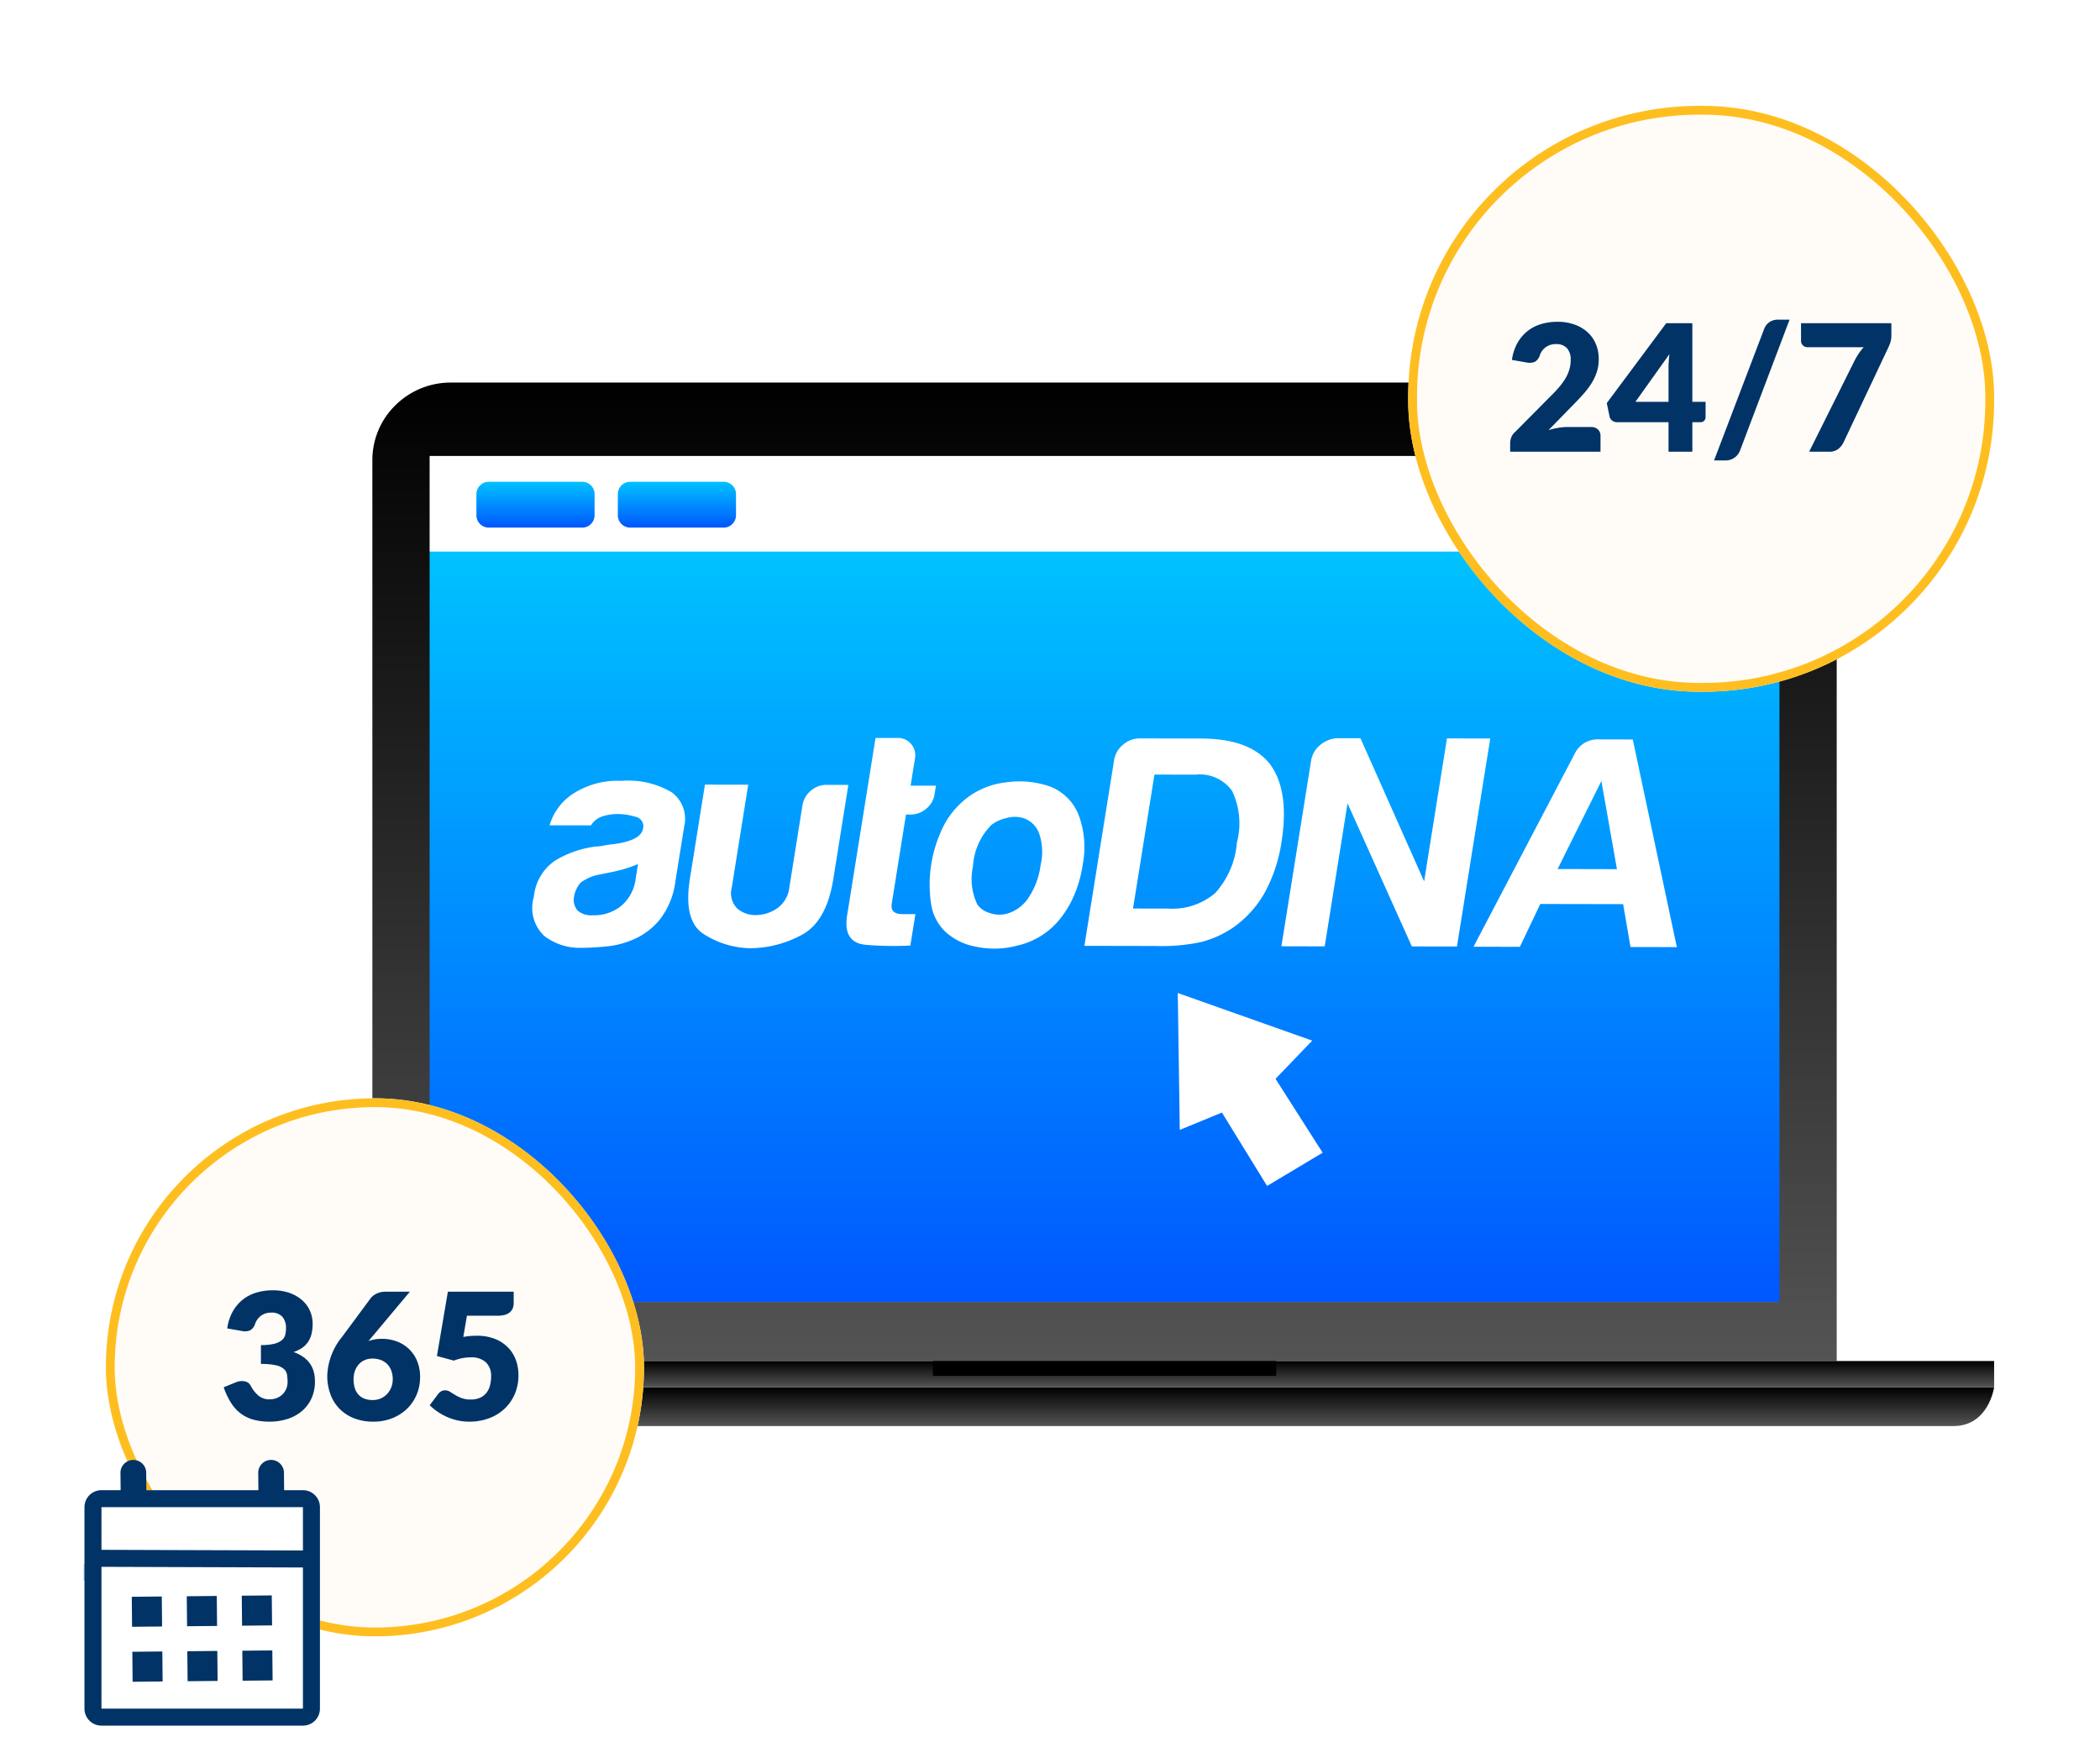 <svg xmlns="http://www.w3.org/2000/svg" xmlns:xlink="http://www.w3.org/1999/xlink" width="476.079" height="395" viewBox="0 0 476.079 395">
  <defs>
    <linearGradient id="linear-gradient" x1="0.5" x2="0.5" y2="1" gradientUnits="objectBoundingBox">
      <stop offset="0" stop-color="#00c2ff"/>
      <stop offset="1" stop-color="#0057ff"/>
    </linearGradient>
    <filter id="Rectangle_14384" x="89.475" y="117.564" width="322.981" height="185.241" filterUnits="userSpaceOnUse">
      <feOffset input="SourceAlpha"/>
      <feGaussianBlur stdDeviation="2.5" result="blur"/>
      <feFlood flood-opacity="0.161"/>
      <feComposite operator="in" in2="blur"/>
      <feComposite in="SourceGraphic"/>
    </filter>
    <linearGradient id="linear-gradient-2" x1="0.5" x2="0.5" y2="1" gradientUnits="objectBoundingBox">
      <stop offset="0"/>
      <stop offset="1" stop-color="#545454"/>
    </linearGradient>
    <filter id="Subtraction_263" x="69.42" y="71.739" width="361.975" height="251.835" filterUnits="userSpaceOnUse">
      <feOffset input="SourceAlpha"/>
      <feGaussianBlur stdDeviation="5" result="blur-2"/>
      <feFlood flood-opacity="0.161"/>
      <feComposite operator="in" in2="blur-2"/>
      <feComposite in="SourceGraphic"/>
    </filter>
    <filter id="Path_53688" x="33.726" y="299.524" width="433.354" height="38.8" filterUnits="userSpaceOnUse">
      <feOffset input="SourceAlpha"/>
      <feGaussianBlur stdDeviation="5" result="blur-3"/>
      <feFlood flood-opacity="0.161"/>
      <feComposite operator="in" in2="blur-3"/>
      <feComposite in="SourceGraphic"/>
    </filter>
    <filter id="Path_53689" x="33.726" y="293.576" width="433.352" height="35.948" filterUnits="userSpaceOnUse">
      <feOffset input="SourceAlpha"/>
      <feGaussianBlur stdDeviation="5" result="blur-4"/>
      <feFlood flood-opacity="0.161"/>
      <feComposite operator="in" in2="blur-4"/>
      <feComposite in="SourceGraphic"/>
    </filter>
    <filter id="Rectangle_14385" x="93.006" y="94.226" width="56.787" height="40.391" filterUnits="userSpaceOnUse">
      <feOffset input="SourceAlpha"/>
      <feGaussianBlur stdDeviation="5" result="blur-5"/>
      <feFlood flood-opacity="0.161"/>
      <feComposite operator="in" in2="blur-5"/>
      <feComposite in="SourceGraphic"/>
    </filter>
    <filter id="Rectangle_14386" x="125.071" y="94.226" width="56.787" height="40.391" filterUnits="userSpaceOnUse">
      <feOffset input="SourceAlpha"/>
      <feGaussianBlur stdDeviation="5" result="blur-6"/>
      <feFlood flood-opacity="0.161"/>
      <feComposite operator="in" in2="blur-6"/>
      <feComposite in="SourceGraphic"/>
    </filter>
    <filter id="Path_53718" x="252.011" y="210.141" width="62.837" height="73.746" filterUnits="userSpaceOnUse">
      <feOffset input="SourceAlpha"/>
      <feGaussianBlur stdDeviation="5" result="blur-7"/>
      <feFlood flood-opacity="0.161"/>
      <feComposite operator="in" in2="blur-7"/>
      <feComposite in="SourceGraphic"/>
    </filter>
    <filter id="Rectangle_12457" x="295.243" y="0" width="180.836" height="180.836" filterUnits="userSpaceOnUse">
      <feOffset dy="3" input="SourceAlpha"/>
      <feGaussianBlur stdDeviation="8" result="blur-8"/>
      <feFlood flood-opacity="0.102"/>
      <feComposite operator="in" in2="blur-8"/>
      <feComposite in="SourceGraphic"/>
    </filter>
    <filter id="Rectangle_12457-2" x="0" y="225.008" width="169.992" height="169.992" filterUnits="userSpaceOnUse">
      <feOffset dy="3" input="SourceAlpha"/>
      <feGaussianBlur stdDeviation="8" result="blur-9"/>
      <feFlood flood-opacity="0.102"/>
      <feComposite operator="in" in2="blur-9"/>
      <feComposite in="SourceGraphic"/>
    </filter>
  </defs>
  <g id="Group_38869" data-name="Group 38869" transform="translate(-1226.498 -376.076)">
    <g id="Group_27499" data-name="Group 27499" transform="translate(1275.224 462.815)">
      <rect id="Rectangle_14409" data-name="Rectangle 14409" width="307.981" height="24.762" transform="translate(47.931 15.909)" fill="#fff"/>
      <g transform="matrix(1, 0, 0, 1, -48.73, -86.74)" filter="url(#Rectangle_14384)">
        <rect id="Rectangle_14384-2" data-name="Rectangle 14384" width="307.981" height="170.241" transform="translate(96.97 125.06)" fill="url(#linear-gradient)"/>
      </g>
      <g id="Group_27434" data-name="Group 27434" transform="translate(0 0)">
        <g transform="matrix(1, 0, 0, 1, -48.73, -86.74)" filter="url(#Subtraction_263)">
          <path id="Subtraction_263-2" data-name="Subtraction 263" d="M331.974,221.835H0V17.621A17.377,17.377,0,0,1,5.192,5.175,17.772,17.772,0,0,1,17.763,0H314.217a17.781,17.781,0,0,1,12.569,5.172,17.374,17.374,0,0,1,5.189,12.443V221.832h0v0ZM12.981,16.639h0V208.47H318.992V16.639Z" transform="translate(84.42 86.74)" fill="url(#linear-gradient-2)"/>
        </g>
        <g transform="matrix(1, 0, 0, 1, -48.73, -86.74)" filter="url(#Path_53688)">
          <path id="Path_53688-2" data-name="Path 53688" d="M394.139,176.454H9.214c-7.984,0-9.214-8.8-9.214-8.8H403.353s-1.226,8.8-9.213,8.8" transform="translate(48.73 146.87)" fill="url(#linear-gradient-2)"/>
        </g>
        <g transform="matrix(1, 0, 0, 1, -48.73, -86.74)" filter="url(#Path_53689)">
          <path id="Path_53689-2" data-name="Path 53689" d="M0,0H403.352V5.948H0Z" transform="translate(48.73 308.58)" fill="url(#linear-gradient-2)"/>
        </g>
        <g id="Group_27410" data-name="Group 27410" transform="translate(77.84 17.862)">
          <path id="Path_48649" data-name="Path 48649" d="M617.623,440.589l-109.173.281a9.861,9.861,0,0,0-9.875,9.79l.449,169.105a9.864,9.864,0,0,0,9.926,9.74l109.174-.283a9.862,9.862,0,0,0,9.874-9.79l-.449-169.105a9.862,9.862,0,0,0-9.9-9.739h-.026" transform="translate(-438.494 -440.589)" fill="none"/>
          <path id="Path_48652" data-name="Path 48652" d="M511.979,450.123l97.163-.2c1.771,0,3.211,1.06,3.215,2.376l.223,68.76c0,1.316-1.428,2.386-3.2,2.39l-97.163.205c-1.771,0-3.211-1.061-3.214-2.377l-.224-68.76c0-1.316,1.428-2.386,3.2-2.39" transform="translate(-508.779 -413.013)" fill="none"/>
          <path id="Path_48653" data-name="Path 48653" d="M511.979,450.123l97.163-.2c1.771,0,3.211,1.06,3.215,2.376l.223,68.76c0,1.316-1.428,2.386-3.2,2.39l-97.163.205c-1.771,0-3.211-1.061-3.214-2.377l-.224-68.76c0-1.316,1.428-2.386,3.2-2.39" transform="translate(-365.166 -413.013)" fill="none"/>
          <path id="Path_48651" data-name="Path 48651" d="M540.033,463.2c-.006.234,0,.466.008.7-.242-.022-.483-.039-.729-.045a10.858,10.858,0,0,0-7.57,18.885,10.858,10.858,0,0,0,6.663,19.223c.013,0,.025,0,.038,0-.03.291-.053.585-.059.882a10.859,10.859,0,0,0,19.445,6.9,10.861,10.861,0,0,0,19.755-5.97v-.015q.28.021.564.028a10.859,10.859,0,0,0,7.042-19.338,10.86,10.86,0,0,0-6.113-19.651c-.342-.008-.68,0-1.015.025.022-.237.039-.477.044-.718a10.858,10.858,0,0,0-18.866-7.591,10.83,10.83,0,0,0-8.09-3.915c-.087,0-.176,0-.264,0a10.86,10.86,0,0,0-10.852,10.6" transform="translate(-434.083 -438.776)" fill="none"/>
        </g>
        <rect id="Rectangle_14378" data-name="Rectangle 14378" width="77.841" height="3.375" transform="translate(162.756 221.837)"/>
      </g>
      <g transform="matrix(1, 0, 0, 1, -48.73, -86.74)" filter="url(#Rectangle_14385)">
        <path id="Rectangle_14385-2" data-name="Rectangle 14385" d="M2.8,0H23.988a2.8,2.8,0,0,1,2.8,2.8V7.591a2.8,2.8,0,0,1-2.8,2.8H2.8A2.8,2.8,0,0,1,0,7.591V2.8A2.8,2.8,0,0,1,2.8,0Z" transform="translate(108.01 109.23)" fill="url(#linear-gradient)"/>
      </g>
      <g transform="matrix(1, 0, 0, 1, -48.73, -86.74)" filter="url(#Rectangle_14386)">
        <path id="Rectangle_14386-2" data-name="Rectangle 14386" d="M2.8,0H23.988a2.8,2.8,0,0,1,2.8,2.8V7.591a2.8,2.8,0,0,1-2.8,2.8H2.8A2.8,2.8,0,0,1,0,7.591V2.8A2.8,2.8,0,0,1,2.8,0Z" transform="translate(140.07 109.23)" fill="url(#linear-gradient)"/>
      </g>
      <path id="Path_53711" data-name="Path 53711" d="M92.768,123.821a19.92,19.92,0,0,1-6.53,1.833q-3.349.332-5.869.333a13.137,13.137,0,0,1-8.4-2.684,8.745,8.745,0,0,1-2.375-8.843,11.238,11.238,0,0,1,4.745-8.2,23.289,23.289,0,0,1,9.283-3.237,9.14,9.14,0,0,0,1.715-.2c.676-.134,1.43-.249,2.288-.337q6.288-.806,6.731-3.542a2.171,2.171,0,0,0-1.573-2.639h0a1.1,1.1,0,0,1-.168-.035,13.894,13.894,0,0,0-3.9-.62,11.341,11.341,0,0,0-3.591.537,4.747,4.747,0,0,0-2.573,2.043l-9.384-.017A12.829,12.829,0,0,1,78.2,91.252a18.574,18.574,0,0,1,11.29-3.122,19.343,19.343,0,0,1,11.369,2.6A7.433,7.433,0,0,1,103.7,98.4l-2,12.445a17.689,17.689,0,0,1-3.4,8.544,15.5,15.5,0,0,1-5.532,4.433M93.218,107a30.958,30.958,0,0,1-5.75,1.767l-3.331.678a9.982,9.982,0,0,0-3.928,1.769,6.406,6.406,0,0,0-1.463,3.008,3.859,3.859,0,0,0,.736,3.283,4.735,4.735,0,0,0,3.467,1.1,9.718,9.718,0,0,0,6.515-2.176,9.519,9.519,0,0,0,3.206-6Z" transform="translate(2.697 2.169)" fill="#fff"/>
      <path id="Path_53712" data-name="Path 53712" d="M128.71,88.735,125.3,110.07q-1.552,9.719-7.218,12.7a24.8,24.8,0,0,1-11.83,2.99,20.157,20.157,0,0,1-10.475-3.3Q91.28,119.446,92.789,110L96.2,88.666l9.809.02-3.717,23.254a4.938,4.938,0,0,0,1.195,4.786,6.226,6.226,0,0,0,4.245,1.515,8.535,8.535,0,0,0,4.8-1.5,6.653,6.653,0,0,0,2.8-4.783l2.976-18.6a5.4,5.4,0,0,1,1.856-3.276,5.342,5.342,0,0,1,3.65-1.361Z" transform="translate(14.89 2.485)" fill="#fff"/>
      <path id="Path_53713" data-name="Path 53713" d="M130.4,128.8a74.992,74.992,0,0,1-10.006-.157q-5.334-.426-4.322-6.716l6.44-40.192h5.057a3.805,3.805,0,0,1,3,1.372,3.885,3.885,0,0,1,.879,3.289l-.987,6.155h5.744l-.307,1.912a5.228,5.228,0,0,1-1.935,3.351,5.542,5.542,0,0,1-3.571,1.293h-.98L126.18,119.34c-.249,1.555.572,2.327,2.429,2.336h2.942Z" transform="translate(27.254 -1.161)" fill="#fff"/>
      <path id="Path_53714" data-name="Path 53714" d="M131.686,122.14a11.087,11.087,0,0,1-3.144-6.643,28.828,28.828,0,0,1,.125-8.686,29.558,29.558,0,0,1,2.231-7.385,18.664,18.664,0,0,1,4.288-6.148,17.592,17.592,0,0,1,10.165-4.835,21.189,21.189,0,0,1,10.223.91,11.337,11.337,0,0,1,6.712,7.13,20.778,20.778,0,0,1,.7,10.531,27.875,27.875,0,0,1-2.187,7.522,23.092,23.092,0,0,1-3.371,5.326,17.183,17.183,0,0,1-9.433,5.59,19.789,19.789,0,0,1-9.35.185,13.711,13.711,0,0,1-6.957-3.5m10.579-24.057a14.4,14.4,0,0,0-4.165,9.362,13.334,13.334,0,0,0,1,8.688,5.073,5.073,0,0,0,2.648,1.853,6.7,6.7,0,0,0,4.25.146,8.861,8.861,0,0,0,4.345-3.067,17.321,17.321,0,0,0,3.087-7.931A12.737,12.737,0,0,0,153,99.744a5.807,5.807,0,0,0-3.209-3.144,6.925,6.925,0,0,0-4.2-.081,8.888,8.888,0,0,0-3.348,1.561Z" transform="translate(33.755 2.231)" fill="#fff"/>
      <path id="Path_53715" data-name="Path 53715" d="M151.262,128.834,158,86.715a5.621,5.621,0,0,1,2.027-3.484,5.754,5.754,0,0,1,3.8-1.43l13.872.029q11.061.018,15.613,5.778,4.5,6.032,2.622,17.791a34.922,34.922,0,0,1-3.774,11.346,24.051,24.051,0,0,1-7.15,7.922,23.132,23.132,0,0,1-7.11,3.264,42.356,42.356,0,0,1-10.38.935Zm11.027-8.459,7.986.014a14.948,14.948,0,0,0,10.655-3.536,19.4,19.4,0,0,0,4.917-11.48,17.108,17.108,0,0,0-1.083-11.633,8.966,8.966,0,0,0-8.375-3.716L167.144,90Z" transform="translate(45.849 -1.127)" fill="#fff"/>
      <path id="Path_53716" data-name="Path 53716" d="M180.531,128.947l6.738-42.125a5.639,5.639,0,0,1,2.031-3.484,6.436,6.436,0,0,1,3.824-1.564h5.323l14.435,32.453,5.182-32.413,9.809.02L220.329,129l-10.229-.017L195.52,96.534l-5.169,32.436Z" transform="translate(61.245 -1.141)" fill="#fff"/>
      <path id="Path_53717" data-name="Path 53717" d="M237.325,81.947l7.848.017,9.991,47.08-10.508-.023-1.67-9.721-18.775-.037-4.633,9.719-10.51-.023,23-43.865a5.673,5.673,0,0,1,5.254-3.145m.732,9.434-9.921,19.955,13.454.032Z" transform="translate(76.258 -1.05)" fill="#fff"/>
      <g transform="matrix(1, 0, 0, 1, -48.73, -86.74)" filter="url(#Path_53718)">
        <path id="Path_53718-2" data-name="Path 53718" d="M159.382,117.6l.45,31.038,9.559-3.936,10.232,16.643,12.6-7.534-10.682-16.753,8.322-8.66Z" transform="translate(107.63 107.54)" fill="#fff"/>
      </g>
    </g>
    <g id="Group_38307" data-name="Group 38307" transform="translate(1545.741 397.076)">
      <g id="Group_25974" data-name="Group 25974" transform="translate(0 0)">
        <g transform="matrix(1, 0, 0, 1, -319.24, -21)" filter="url(#Rectangle_12457)">
          <g id="Rectangle_12457-3" data-name="Rectangle 12457" transform="translate(319.24 21)" fill="#fffcf8" stroke="#ffbe20" stroke-width="2">
            <rect width="132.836" height="132.836" rx="66" stroke="none"/>
            <rect x="1" y="1" width="130.836" height="130.836" rx="65" fill="none"/>
          </g>
        </g>
      </g>
      <path id="Path_75235" data-name="Path 75235" d="M19.52-5.6a2.2,2.2,0,0,1,1.58.55,1.906,1.906,0,0,1,.58,1.45V0H1.2V-2a3.637,3.637,0,0,1,.24-1.24,2.991,2.991,0,0,1,.84-1.2l8.4-8.46a27.852,27.852,0,0,0,1.88-2.06,12.771,12.771,0,0,0,1.32-1.93,8.794,8.794,0,0,0,.78-1.9,7.583,7.583,0,0,0,.26-2.01,3.882,3.882,0,0,0-.83-2.67,3.22,3.22,0,0,0-2.53-.93,3.71,3.71,0,0,0-2.33.73,3.738,3.738,0,0,0-1.31,1.81,2.607,2.607,0,0,1-1.1,1.46,3.148,3.148,0,0,1-1.94.16L1.6-20.82a10.941,10.941,0,0,1,1.23-3.8,9.145,9.145,0,0,1,2.26-2.7,9.169,9.169,0,0,1,3.09-1.61,12.774,12.774,0,0,1,3.74-.53,11.31,11.31,0,0,1,3.89.63,8.709,8.709,0,0,1,2.95,1.75,7.535,7.535,0,0,1,1.87,2.67A8.731,8.731,0,0,1,21.28-21a9.372,9.372,0,0,1-.45,2.96,11.66,11.66,0,0,1-1.23,2.59,18.1,18.1,0,0,1-1.81,2.38q-1.03,1.15-2.19,2.33L9.9-4.9a16.649,16.649,0,0,1,2.18-.52,12.222,12.222,0,0,1,2-.18ZM37.1-11.32v-7.6q0-.7.05-1.51t.15-1.69l-7.7,10.8Zm8.4,0v3.48a1.149,1.149,0,0,1-.31.8,1.143,1.143,0,0,1-.89.34H42.5V0H37.1V-6.7H25.38a1.684,1.684,0,0,1-1.05-.36,1.528,1.528,0,0,1-.59-.9l-.64-3.06L36.58-29.14H42.5v17.82ZM53.3-.24a3.622,3.622,0,0,1-.57.96,3.5,3.5,0,0,1-.78.7,3.377,3.377,0,0,1-.92.42,3.518,3.518,0,0,1-.97.14H47.42L58.78-27.84A3.206,3.206,0,0,1,60-29.4a3.375,3.375,0,0,1,1.9-.54h2.64Zm34.32-28.9v2.6a5.554,5.554,0,0,1-.26,1.87,11.714,11.714,0,0,1-.5,1.19L76.74-2.04A4.18,4.18,0,0,1,75.55-.6,3.245,3.245,0,0,1,73.5,0H68.98l10.4-20.86q.46-.84.93-1.53a10.889,10.889,0,0,1,1.05-1.31H68.54a1.3,1.3,0,0,1-.53-.11,1.432,1.432,0,0,1-.44-.3,1.59,1.59,0,0,1-.31-.44,1.167,1.167,0,0,1-.12-.51v-4.08Z" transform="translate(21.918 81.418)" fill="#013366"/>
    </g>
    <g id="Group_38308" data-name="Group 38308" transform="translate(1249.476 622.084)">
      <g id="Group_25973" data-name="Group 25973" transform="translate(1.023 0)">
        <g transform="matrix(1, 0, 0, 1, -24, -246.01)" filter="url(#Rectangle_12457-2)">
          <g id="Rectangle_12457-4" data-name="Rectangle 12457" transform="translate(24 246.01)" fill="#fffcf8" stroke="#ffbe20" stroke-width="2">
            <rect width="121.992" height="121.992" rx="60.996" stroke="none"/>
            <rect x="1" y="1" width="119.992" height="119.992" rx="59.996" fill="none"/>
          </g>
        </g>
      </g>
      <path id="Path_75234" data-name="Path 75234" d="M1.76-20.82a10.941,10.941,0,0,1,1.23-3.8,9.145,9.145,0,0,1,2.26-2.7,9.169,9.169,0,0,1,3.09-1.61,12.774,12.774,0,0,1,3.74-.53,11.212,11.212,0,0,1,3.84.61,8.59,8.59,0,0,1,2.84,1.65,6.964,6.964,0,0,1,1.76,2.41,7.126,7.126,0,0,1,.6,2.89,9.474,9.474,0,0,1-.28,2.43,5.567,5.567,0,0,1-.83,1.82,5.056,5.056,0,0,1-1.36,1.3,8.355,8.355,0,0,1-1.85.89q4.84,1.7,4.84,6.6a9.109,9.109,0,0,1-.84,4.04,8.308,8.308,0,0,1-2.25,2.86A9.627,9.627,0,0,1,15.28-.25,13.168,13.168,0,0,1,11.4.32,13.853,13.853,0,0,1,7.7-.13a8.519,8.519,0,0,1-2.88-1.4A9.273,9.273,0,0,1,2.61-3.96,16.3,16.3,0,0,1,.96-7.48L3.72-8.6a3.445,3.445,0,0,1,2-.22,1.876,1.876,0,0,1,1.32.92A7.261,7.261,0,0,0,8.95-5.49a3.866,3.866,0,0,0,2.37.75,4.34,4.34,0,0,0,1.81-.35,3.945,3.945,0,0,0,1.28-.9,3.733,3.733,0,0,0,.77-1.25,4.05,4.05,0,0,0,.26-1.42,9.953,9.953,0,0,0-.13-1.69,2.207,2.207,0,0,0-.73-1.29,4.126,4.126,0,0,0-1.81-.83,15.206,15.206,0,0,0-3.37-.29v-4.28a12.518,12.518,0,0,0,2.94-.28,4.5,4.5,0,0,0,1.73-.77,2.323,2.323,0,0,0,.81-1.19,5.593,5.593,0,0,0,.2-1.54,3.85,3.85,0,0,0-.83-2.65,3.22,3.22,0,0,0-2.53-.93,3.71,3.71,0,0,0-2.33.73,3.738,3.738,0,0,0-1.31,1.81,2.607,2.607,0,0,1-1.1,1.46,3.148,3.148,0,0,1-1.94.16Zm33,16.24a4.449,4.449,0,0,0,1.79-.36,4.329,4.329,0,0,0,1.43-.99,4.737,4.737,0,0,0,.95-1.48,4.812,4.812,0,0,0,.35-1.85,5.668,5.668,0,0,0-.33-2,4.09,4.09,0,0,0-.93-1.48,4.026,4.026,0,0,0-1.45-.92,5.328,5.328,0,0,0-1.89-.32,4.371,4.371,0,0,0-1.72.33,3.85,3.85,0,0,0-1.35.95,4.453,4.453,0,0,0-.89,1.48,5.533,5.533,0,0,0-.32,1.94,6.7,6.7,0,0,0,.26,1.94,3.969,3.969,0,0,0,.8,1.48,3.505,3.505,0,0,0,1.36.95A5.183,5.183,0,0,0,34.76-4.58Zm-1-13.36a8.9,8.9,0,0,1,3.12-.52,9.694,9.694,0,0,1,3.12.52,7.971,7.971,0,0,1,2.76,1.6,8.013,8.013,0,0,1,1.97,2.73,9.331,9.331,0,0,1,.75,3.89,9.99,9.99,0,0,1-.76,3.87,9.631,9.631,0,0,1-2.15,3.2A10.2,10.2,0,0,1,39.22-.48a11.383,11.383,0,0,1-4.34.8A11.79,11.79,0,0,1,30.5-.45,9.368,9.368,0,0,1,27.21-2.6a9.231,9.231,0,0,1-2.06-3.3,12.082,12.082,0,0,1-.71-4.22,14.626,14.626,0,0,1,3.32-8.74l6.56-8.86a3.728,3.728,0,0,1,1.33-1,4.522,4.522,0,0,1,1.99-.42h5.52L34.52-18.82Zm21.52-.94a14.022,14.022,0,0,1,1.58-.22q.76-.06,1.48-.06a10.93,10.93,0,0,1,4.06.7,8.56,8.56,0,0,1,2.96,1.91,7.931,7.931,0,0,1,1.81,2.84,9.876,9.876,0,0,1,.61,3.49,10.7,10.7,0,0,1-.83,4.27,9.925,9.925,0,0,1-2.31,3.33A10.38,10.38,0,0,1,61.11-.45a12.673,12.673,0,0,1-4.49.77,11.931,11.931,0,0,1-2.71-.3,13.057,13.057,0,0,1-2.42-.81A12.946,12.946,0,0,1,49.4-1.97,13.816,13.816,0,0,1,47.66-3.4l1.92-2.56a2.088,2.088,0,0,1,.7-.61,1.823,1.823,0,0,1,.86-.21,2.1,2.1,0,0,1,1.13.33l1.16.72a8.631,8.631,0,0,0,1.47.71,5.88,5.88,0,0,0,2.08.32,4.99,4.99,0,0,0,2.12-.41,3.805,3.805,0,0,0,1.43-1.12,4.579,4.579,0,0,0,.8-1.66,7.951,7.951,0,0,0,.25-2.03,4.183,4.183,0,0,0-1.2-3.23,4.823,4.823,0,0,0-3.4-1.11,10.4,10.4,0,0,0-3.84.74L49.3-14.56l2.48-14.58H66.7v2.56a3.209,3.209,0,0,1-.2,1.16,2.361,2.361,0,0,1-.63.91,2.891,2.891,0,0,1-1.13.6,5.894,5.894,0,0,1-1.68.21H56.1Z" transform="translate(26.777 75.996)" fill="#013366"/>
      <g id="Group_38261" data-name="Group 38261" transform="translate(-4 84.996)">
        <g id="Group_32396" data-name="Group 32396" transform="translate(0 23.539)">
          <rect id="Rectangle_16737" data-name="Rectangle 16737" width="6.802" height="6.801" transform="translate(8.898 10.654) rotate(-0.562)" fill="#6bb0ff"/>
          <path id="Rectangle_16737_-_Outline" data-name="Rectangle 16737 - Outline" d="M0,0H7.187V7.187H0ZM6.8.385H.385V6.8H6.8Z" transform="translate(8.703 10.463) rotate(-0.562)" fill="#6bb0ff"/>
          <rect id="Rectangle_16742" data-name="Rectangle 16742" width="6.802" height="6.801" transform="translate(9.02 23.12) rotate(-0.562)" fill="#6bb0ff"/>
          <path id="Rectangle_16742_-_Outline" data-name="Rectangle 16742 - Outline" d="M0,0H7.187V7.187H0ZM6.8.385H.385V6.8H6.8Z" transform="translate(8.826 22.929) rotate(-0.562)" fill="#6bb0ff"/>
          <rect id="Rectangle_16738" data-name="Rectangle 16738" width="6.802" height="6.801" transform="translate(21.365 10.53) rotate(-0.562)" fill="#6bb0ff"/>
          <path id="Rectangle_16738_-_Outline" data-name="Rectangle 16738 - Outline" d="M0,0H7.187V7.187H0ZM6.8.385H.385V6.8H6.8Z" transform="translate(21.17 10.339) rotate(-0.562)" fill="#6bb0ff"/>
          <rect id="Rectangle_16739" data-name="Rectangle 16739" width="6.802" height="6.801" transform="translate(33.833 10.407) rotate(-0.562)" fill="#6bb0ff"/>
          <path id="Rectangle_16739_-_Outline" data-name="Rectangle 16739 - Outline" d="M0,0H7.187V7.187H0ZM6.8.385H.385V6.8H6.8Z" transform="translate(33.639 10.216) rotate(-0.562)" fill="#6bb0ff"/>
          <rect id="Rectangle_16741" data-name="Rectangle 16741" width="6.802" height="6.801" transform="translate(21.487 22.996) rotate(-0.562)" fill="#6bb0ff"/>
          <path id="Rectangle_16741_-_Outline" data-name="Rectangle 16741 - Outline" d="M0,0H7.187V7.187H0ZM6.8.385H.385V6.8H6.8Z" transform="translate(21.293 22.805) rotate(-0.562)" fill="#6bb0ff"/>
          <rect id="Rectangle_16740" data-name="Rectangle 16740" width="6.802" height="6.801" transform="translate(33.956 22.879) rotate(-0.562)" fill="#6bb0ff"/>
          <path id="Rectangle_16740_-_Outline" data-name="Rectangle 16740 - Outline" d="M0,0H7.187V7.187H0ZM6.8.385H.385V6.8H6.8Z" transform="translate(33.762 22.688) rotate(-0.562)" fill="#6bb0ff"/>
          <path id="Line_4376" data-name="Line 4376" d="M49.946-.983-.016-1.146,0-5l49.963.163Z" transform="translate(0.016 5)" fill="#6bb0ff"/>
        </g>
        <g id="Group_32385" data-name="Group 32385" transform="translate(0.169 0)">
          <path id="Path_66469" data-name="Path 66469" d="M3.854,0H49.529a3.854,3.854,0,0,1,3.854,3.854V49.529a3.854,3.854,0,0,1-3.854,3.854H3.854A3.854,3.854,0,0,1,0,49.529V3.854A3.854,3.854,0,0,1,3.854,0Z" transform="translate(0 6.857)" fill="#fff"/>
          <path id="Path_66469_-_Outline" data-name="Path 66469 - Outline" d="M3.854,3.854V49.529H49.529V3.854H3.854M3.854,0H49.529a3.854,3.854,0,0,1,3.854,3.854V49.529a3.854,3.854,0,0,1-3.854,3.854H3.854A3.854,3.854,0,0,1,0,49.529V3.854A3.854,3.854,0,0,1,3.854,0Z" transform="translate(0 6.857)" fill="#013366"/>
          <path id="Path_63656" data-name="Path 63656" d="M743.446,37.677a2.919,2.919,0,0,1-2.947-2.889v-.009l-.041-4.246a2.918,2.918,0,1,1,5.832-.217c0,.054,0,.105,0,.159l.041,4.246a2.919,2.919,0,0,1-2.881,2.956h-.007" transform="translate(-732.293 -27.507)" fill="#013366"/>
          <path id="Path_63657" data-name="Path 63657" d="M761,37.5a2.919,2.919,0,0,1-2.947-2.889v-.009l-.041-4.246a2.918,2.918,0,1,1,5.832-.217c0,.054,0,.105,0,.159l.043,4.246a2.919,2.919,0,0,1-2.88,2.956H761" transform="translate(-718.617 -27.334)" fill="#013366"/>
          <rect id="Rectangle_16737-2" data-name="Rectangle 16737" width="6.802" height="6.801" transform="translate(10.728 31.028) rotate(-0.562)" fill="#013366"/>
          <rect id="Rectangle_16742-2" data-name="Rectangle 16742" width="6.802" height="6.801" transform="translate(10.851 43.494) rotate(-0.562)" fill="#013366"/>
          <rect id="Rectangle_16738-2" data-name="Rectangle 16738" width="6.802" height="6.801" transform="translate(23.195 30.905) rotate(-0.562)" fill="#013366"/>
          <rect id="Rectangle_16739-2" data-name="Rectangle 16739" width="6.802" height="6.801" transform="translate(35.664 30.781) rotate(-0.562)" fill="#013366"/>
          <rect id="Rectangle_16741-2" data-name="Rectangle 16741" width="6.802" height="6.801" transform="translate(23.318 43.37) rotate(-0.562)" fill="#013366"/>
          <rect id="Rectangle_16740-2" data-name="Rectangle 16740" width="6.802" height="6.801" transform="translate(35.787 43.254) rotate(-0.562)" fill="#013366"/>
          <path id="Line_4376-2" data-name="Line 4376" d="M49.946-.983-.016-1.146,0-5l49.963.163Z" transform="translate(1.847 25.374)" fill="#013366"/>
        </g>
      </g>
    </g>
  </g>
</svg>
